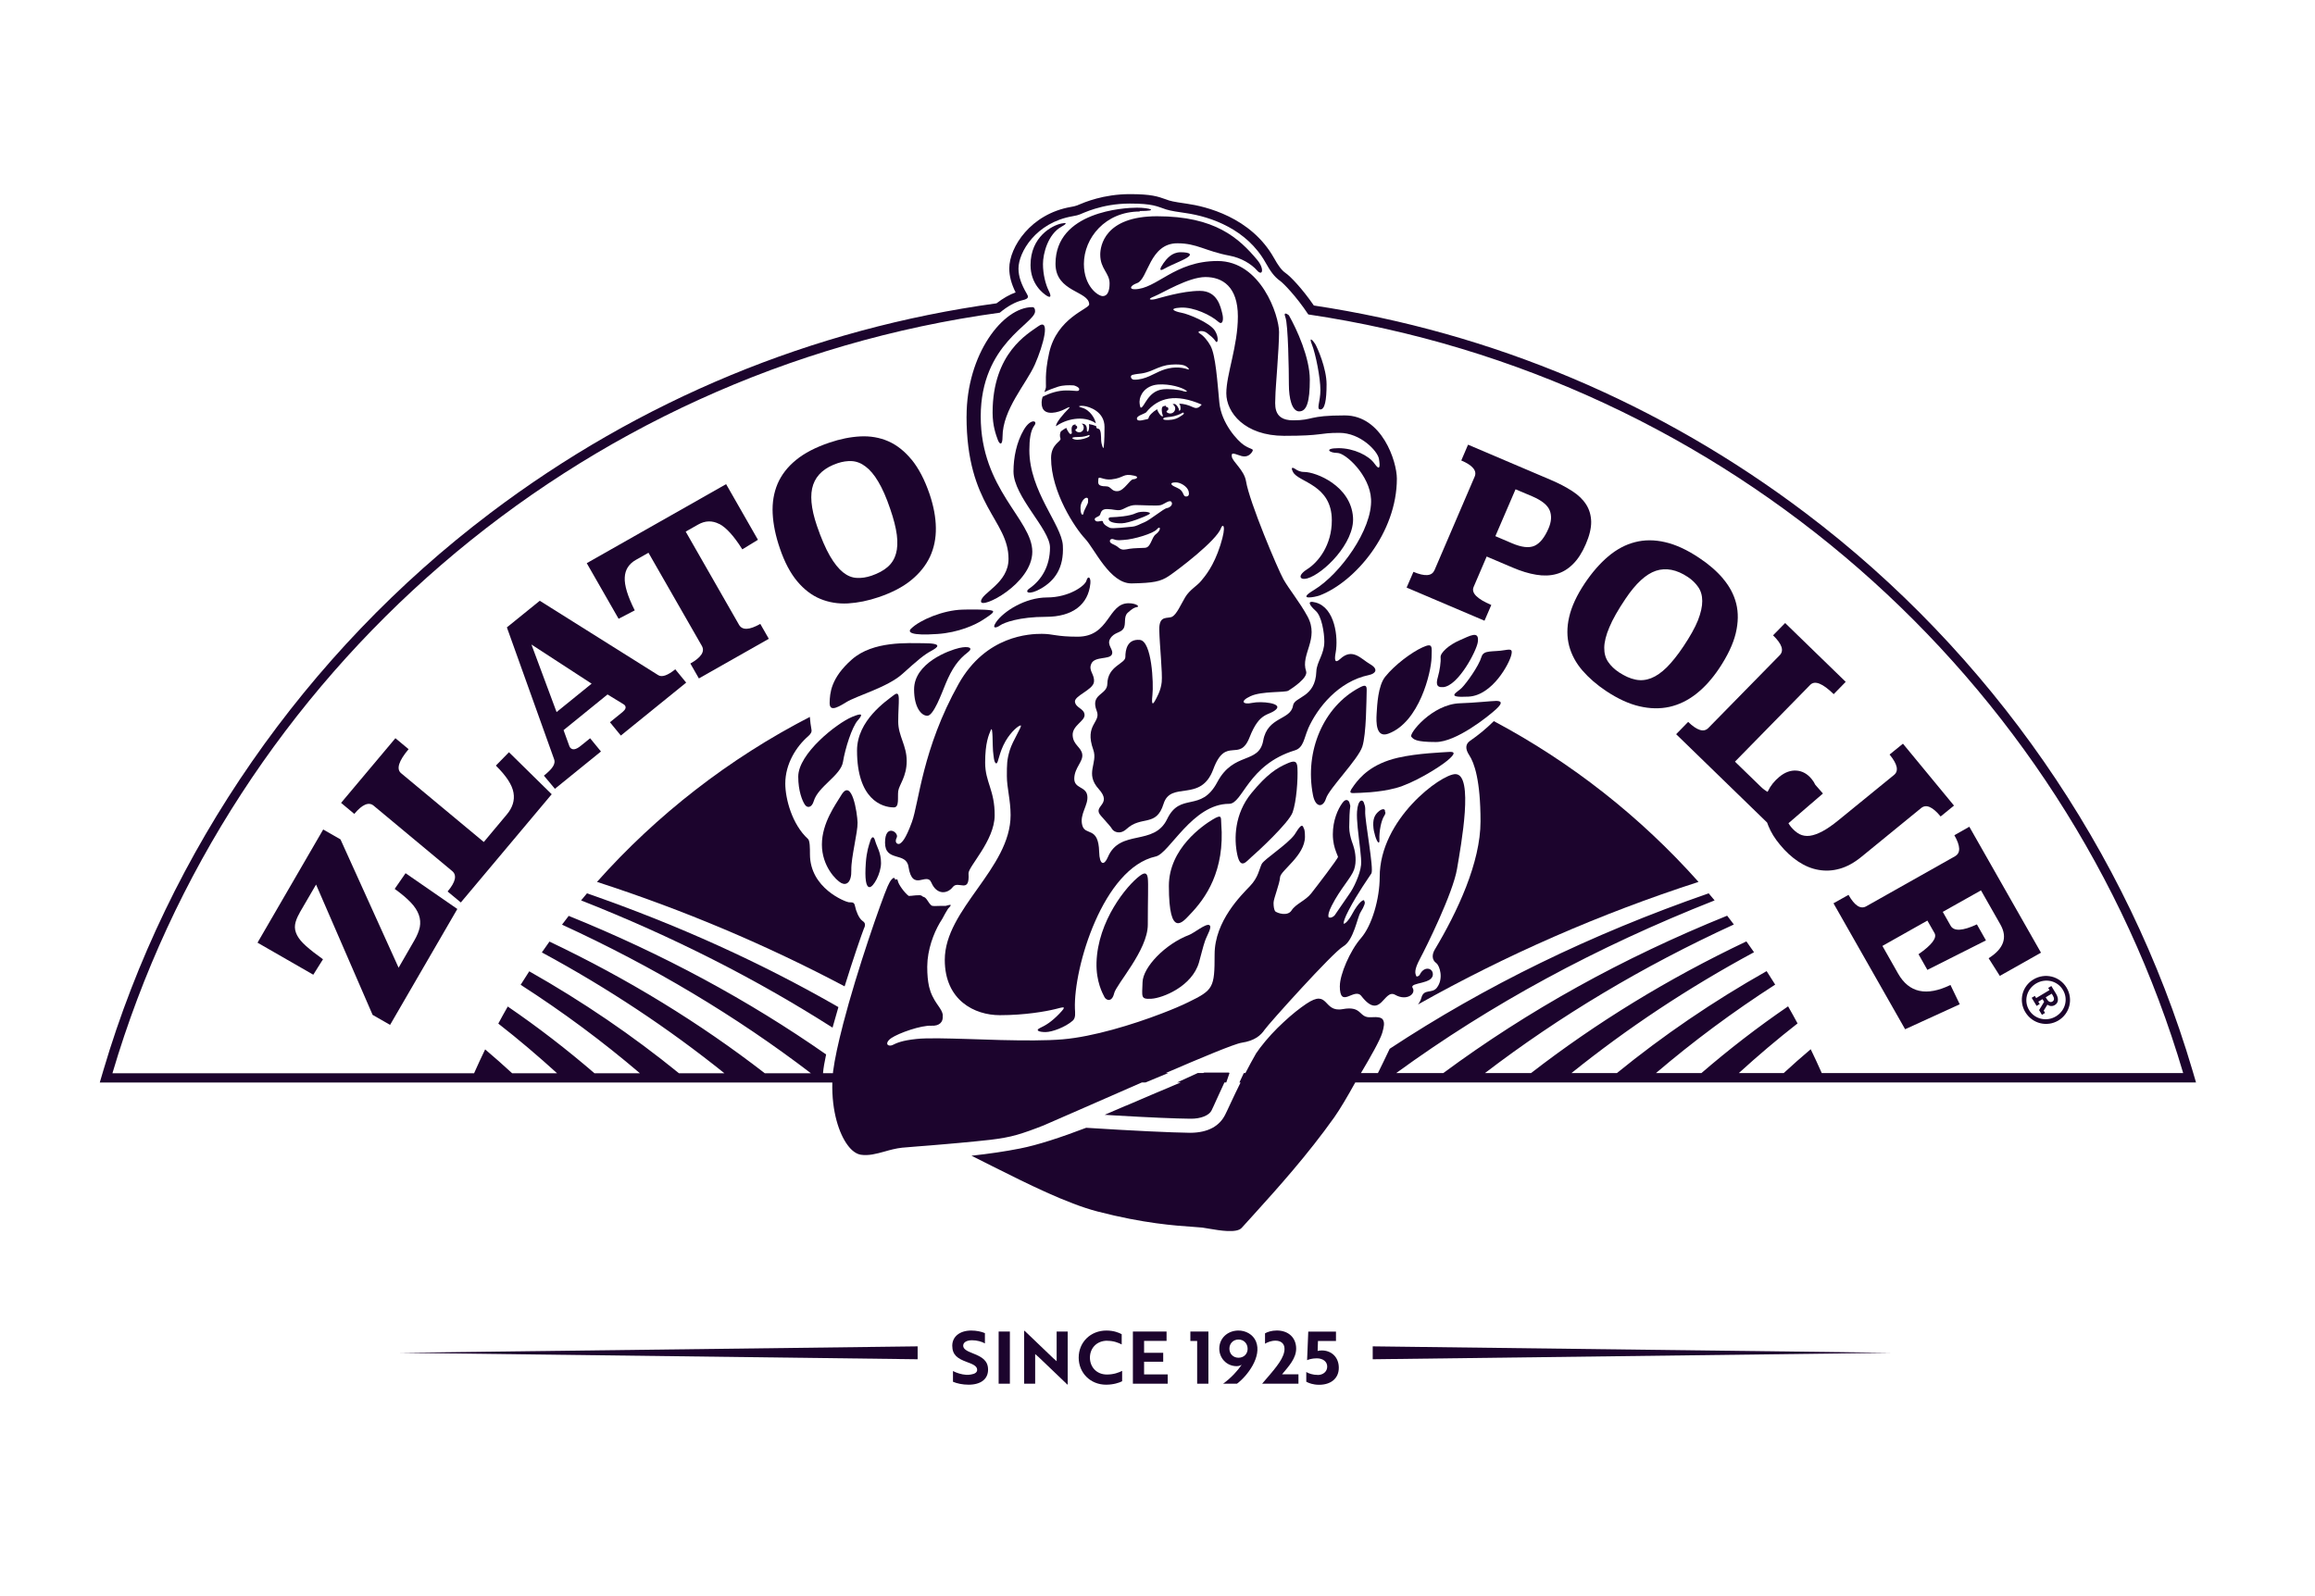 <svg width="116" height="80" viewBox="0 0 116 80" fill="none" xmlns="http://www.w3.org/2000/svg">
<path d="M66.943 67.213H66.041L66.024 67.712C66.062 67.701 66.125 67.686 66.231 67.686C66.717 67.686 67.085 68.022 67.085 68.556C67.085 69.091 66.682 69.407 66.101 69.407C65.79 69.407 65.577 69.321 65.455 69.253V68.766C65.568 68.84 65.787 68.913 66.027 68.913V68.916C66.3 68.916 66.504 68.745 66.504 68.494C66.504 68.243 66.285 68.082 65.986 68.081C65.737 68.081 65.565 68.143 65.496 68.173L65.555 66.741H66.943V67.213Z" fill="#1C042D"/>
<path d="M48.667 66.688C48.928 66.688 49.189 66.744 49.352 66.818V67.334C49.198 67.243 48.949 67.175 48.709 67.175C48.439 67.175 48.264 67.279 48.264 67.447C48.265 67.6 48.407 67.704 48.765 67.839C49.224 68.016 49.51 68.208 49.51 68.648C49.51 69.12 49.151 69.403 48.531 69.403C48.232 69.403 47.941 69.339 47.752 69.256V68.719C47.935 68.813 48.176 68.893 48.413 68.907C48.498 68.91 48.579 68.908 48.647 68.893C48.848 68.863 48.963 68.787 48.963 68.66C48.963 68.486 48.807 68.394 48.445 68.264C47.986 68.096 47.716 67.913 47.716 67.449C47.716 66.986 48.101 66.688 48.667 66.688Z" fill="#1C042D"/>
<path d="M55.442 66.688C55.809 66.688 56.07 66.797 56.206 66.871V67.385C56.049 67.302 55.801 67.202 55.481 67.202L55.484 67.198C54.95 67.198 54.614 67.576 54.614 68.046C54.614 68.515 54.947 68.893 55.466 68.893C55.804 68.893 56.065 68.793 56.228 68.71V69.23C56.091 69.303 55.791 69.403 55.424 69.403C54.632 69.403 54.051 68.807 54.051 68.046C54.051 67.284 54.633 66.688 55.442 66.688Z" fill="#1C042D"/>
<path d="M52.776 68.075L52.946 68.225V66.738H53.5V69.395H53.482L52.041 68.016L51.87 67.868V69.353H51.318V66.7H51.339L52.776 68.075Z" fill="#1C042D"/>
<path d="M61.283 69.357V69.353H61.288L61.283 69.357Z" fill="#1C042D"/>
<path d="M50.603 69.353H50.04V66.738H50.603V69.353Z" fill="#1C042D"/>
<path d="M58.454 67.207H57.328V67.804H58.286V68.252H57.328V68.887H58.511V69.353H56.767V66.738H58.454V67.207Z" fill="#1C042D"/>
<path d="M60.551 69.353H59.987V67.211H59.647V66.738H60.551V69.353Z" fill="#1C042D"/>
<path fill-rule="evenodd" clip-rule="evenodd" d="M62.036 66.688C62.415 66.679 62.789 66.883 62.934 67.234C63.249 67.996 62.492 68.975 61.982 69.353H61.288C61.698 69.056 62.019 68.697 62.22 68.4C62.178 68.43 62.087 68.474 61.971 68.474C61.45 68.474 61.096 68.058 61.096 67.597C61.096 67.084 61.496 66.7 62.036 66.688ZM62.059 67.139C61.796 67.139 61.603 67.335 61.603 67.597C61.604 67.86 61.796 68.051 62.059 68.051C62.326 68.051 62.516 67.86 62.516 67.606C62.516 67.335 62.323 67.139 62.059 67.139Z" fill="#1C042D"/>
<path d="M63.978 66.686C64.574 66.686 64.948 67.06 64.948 67.594C64.948 68.075 64.595 68.459 64.242 68.881H65.063V69.353H63.243L63.245 69.35C63.812 68.689 64.259 68.202 64.348 67.763C64.369 67.662 64.369 67.57 64.351 67.49C64.31 67.308 64.15 67.196 63.91 67.196C63.691 67.196 63.495 67.281 63.388 67.349V66.829C63.504 66.759 63.72 66.686 63.978 66.686Z" fill="#1C042D"/>
<path d="M45.981 68.128L20.026 67.804L45.981 67.481V68.128Z" fill="#1C042D"/>
<path d="M94.74 67.804L68.784 68.128V67.481L94.74 67.804Z" fill="#1C042D"/>
<path d="M56.619 9.73C57.686 9.73 58.016 9.848 58.398 9.984C58.457 10.005 58.517 10.028 58.584 10.049C58.765 10.108 59.249 10.179 59.481 10.211C60.406 10.344 62.682 10.875 63.839 12.935C64.043 13.298 64.207 13.54 64.426 13.691C64.646 13.839 65.244 14.453 65.834 15.312C74.77 16.661 83.173 20.194 90.488 25.726C99.726 32.712 106.605 42.626 109.86 53.648L110.038 54.253H67.91C67.519 54.961 67.15 55.584 66.86 55.998C65.529 57.872 64.031 59.542 62.819 60.88C62.605 61.11 62.406 61.331 62.217 61.544C61.97 61.821 61.098 61.67 60.63 61.591C60.485 61.564 60.355 61.543 60.245 61.528C60.13 61.517 59.972 61.505 59.765 61.49C58.908 61.431 57.322 61.325 55 60.723C53.453 60.322 51.466 59.324 49.71 58.445C49.361 58.268 49.017 58.093 48.679 57.927C49.583 57.827 50.396 57.707 51.107 57.565C51.997 57.391 53.165 57.007 54.425 56.526C56.803 56.677 58.698 56.765 59.626 56.777C60.565 56.777 61.119 56.414 61.389 55.874C61.514 55.635 61.781 55.02 62.163 54.256H62.104L62.324 53.784H62.404C62.41 53.778 62.413 53.768 62.416 53.762C62.579 53.447 62.76 53.113 62.952 52.777H62.956C63.015 52.688 63.077 52.6 63.145 52.511C63.498 52.048 63.91 51.605 64.319 51.231C64.728 50.847 65.131 50.53 65.457 50.312C66.605 49.539 66.279 50.761 67.281 50.578C68.286 50.396 68.064 51.029 68.695 50.985C69.039 50.965 69.232 50.989 69.303 51.121V51.124C69.306 51.135 69.315 51.148 69.318 51.159C69.374 51.274 69.353 51.46 69.261 51.77C69.154 52.127 68.683 52.963 68.194 53.784H69.045C69.211 53.453 69.424 53.011 69.635 52.565C74.405 49.422 79.689 46.835 85.619 44.775C85.72 44.893 85.818 45.011 85.916 45.129C79.968 47.476 74.69 50.339 69.961 53.784H72.321C76.561 50.649 81.27 48.03 86.544 45.896C86.66 46.041 86.766 46.189 86.879 46.337C82.292 48.444 78.162 50.917 74.408 53.784H76.718C79.989 51.254 83.564 49.058 87.508 47.184C87.638 47.364 87.766 47.544 87.89 47.727C84.578 49.515 81.545 51.532 78.743 53.784H81.02C83.339 51.895 85.833 50.194 88.522 48.674C88.667 48.898 88.812 49.123 88.951 49.35C86.834 50.714 84.845 52.19 82.977 53.784H85.255C86.633 52.597 88.074 51.481 89.598 50.439C89.758 50.722 89.918 51.006 90.072 51.295C89.052 52.092 88.074 52.922 87.129 53.784H89.378C89.82 53.376 90.271 52.978 90.731 52.589C90.923 52.984 91.107 53.382 91.285 53.784H109.395C103.536 33.945 86.508 18.871 65.555 15.76C64.945 14.837 64.299 14.188 64.147 14.081C63.842 13.868 63.64 13.564 63.417 13.166C62.483 11.498 60.693 10.861 59.406 10.678C59.086 10.633 58.644 10.568 58.431 10.497C57.962 10.343 57.775 10.203 56.61 10.203C55.188 10.203 54.231 10.709 54.105 10.748C53.98 10.786 53.98 10.799 53.734 10.84C51.908 11.156 51.034 12.644 51.034 13.461C51.034 13.868 51.185 14.267 51.443 14.71C51.532 14.857 51.581 14.969 51.241 15.045C50.882 15.128 50.488 15.347 50.099 15.672C28.859 18.573 11.552 33.748 5.634 53.792H23.756C23.934 53.391 24.117 52.993 24.31 52.597C24.77 52.987 25.221 53.385 25.662 53.792H27.913C26.964 52.931 25.989 52.098 24.969 51.304C25.123 51.018 25.28 50.731 25.443 50.448C26.967 51.49 28.409 52.606 29.787 53.792H32.064C30.196 52.199 28.209 50.722 26.089 49.359C26.229 49.132 26.374 48.907 26.52 48.683C29.209 50.206 31.702 51.907 34.02 53.792H36.298C33.496 51.54 30.459 49.524 27.151 47.736C27.278 47.553 27.403 47.373 27.533 47.193C31.476 49.07 35.052 51.263 38.322 53.792H40.632C36.879 50.926 32.748 48.453 28.162 46.345C28.274 46.198 28.385 46.05 28.497 45.905C33.232 47.821 37.502 50.132 41.395 52.85C41.315 53.225 41.258 53.547 41.24 53.789H41.738C41.744 53.757 41.744 53.73 41.744 53.701C41.827 53.075 42.002 52.272 42.228 51.404C42.231 51.387 42.233 51.363 42.242 51.342C42.96 48.571 44.169 45.138 44.481 44.418C44.552 44.258 44.615 44.147 44.677 44.079C44.769 43.97 44.837 43.978 44.858 44.099V44.102C44.926 44.046 44.979 44.067 44.993 44.167C45.02 44.323 45.317 44.746 45.533 44.905C45.726 44.905 45.765 44.872 46.079 44.869C46.147 44.87 46.201 44.899 46.245 44.943C46.444 44.973 46.494 45.248 46.684 45.392C46.725 45.404 46.769 45.412 46.82 45.412C47.015 45.412 47.232 45.395 47.389 45.403C47.629 45.339 47.748 45.294 47.505 45.545C47.407 45.704 47.312 45.865 47.229 46.03C47.223 46.041 47.217 46.053 47.209 46.065C46.891 46.54 46.563 47.293 46.48 48.108C46.477 48.161 46.471 48.211 46.471 48.261C46.468 48.326 46.462 48.391 46.462 48.459C46.462 48.866 46.494 49.173 46.548 49.421C46.553 49.436 46.556 49.457 46.559 49.471C46.574 49.533 46.592 49.586 46.61 49.642C46.616 49.666 46.624 49.695 46.633 49.719C46.651 49.766 46.668 49.811 46.689 49.855C46.701 49.879 46.713 49.908 46.725 49.932C46.746 49.973 46.767 50.014 46.791 50.056C46.805 50.079 46.817 50.103 46.828 50.124C46.852 50.168 46.882 50.209 46.909 50.253C46.921 50.271 46.933 50.291 46.948 50.312C46.983 50.362 47.019 50.416 47.057 50.471C47.072 50.492 47.084 50.513 47.098 50.534C47.187 50.667 47.241 50.794 47.244 50.906C47.244 50.912 47.238 50.917 47.238 50.923C47.267 51.224 47.072 51.431 46.675 51.41C46.147 51.384 45.047 51.773 44.661 52.03C44.629 52.053 44.591 52.081 44.57 52.101C44.472 52.196 44.446 52.269 44.457 52.322C44.481 52.411 44.617 52.431 44.736 52.372C44.932 52.275 45.205 52.148 45.922 52.075C46.177 52.045 46.562 52.039 47.025 52.042C47.885 52.051 49.023 52.096 50.15 52.128C51.294 52.155 52.429 52.163 53.257 52.092C54.775 51.962 56.752 51.357 58.197 50.803C58.733 50.599 59.199 50.401 59.54 50.233C60.803 49.619 60.862 49.506 60.862 47.833C60.862 46.159 62.217 44.851 62.632 44.414C63.053 43.981 63.101 43.544 63.222 43.305C63.341 43.066 64.488 42.343 64.864 41.838C64.974 41.691 65.232 41.163 65.321 41.499C65.363 41.55 65.389 41.679 65.389 41.938C65.389 42.886 64.162 43.633 64.141 43.97C64.123 44.303 63.815 45.035 63.815 45.251C63.815 45.439 63.839 45.575 63.892 45.672C64.011 45.775 64.52 45.938 64.716 45.634C64.924 45.304 65.41 45.147 65.7 44.781C65.987 44.416 67.04 43.042 67.044 42.949C67.044 42.943 67.038 42.931 67.038 42.922C67.014 42.863 66.976 42.779 66.94 42.673C66.869 42.484 66.786 42.206 66.786 41.817C66.786 41.124 67.034 40.558 67.266 40.242C67.464 39.964 67.619 40.144 67.633 40.292C67.657 40.339 67.667 40.392 67.658 40.436C67.628 40.583 67.607 41.077 67.607 41.46C67.607 41.717 67.67 41.959 67.735 42.163C67.759 42.233 67.782 42.302 67.803 42.358C67.815 42.39 67.826 42.426 67.835 42.467C67.912 42.715 67.99 43.193 67.848 43.592C67.699 44.005 67.156 44.548 66.729 45.395C66.575 45.696 66.543 45.87 66.567 45.962C66.644 46.041 66.818 45.956 66.878 45.876C66.987 45.728 67.352 45.173 67.592 44.837C67.714 44.672 67.856 44.42 67.969 44.146C68.082 43.883 68.176 43.597 68.2 43.352C68.235 43.004 68.1 42.195 68.031 41.484C68.002 41.183 67.983 40.899 67.998 40.678C68.04 40.055 68.301 39.993 68.369 40.321C68.402 40.398 68.416 40.513 68.407 40.663C68.38 41.1 68.855 43.561 68.716 43.78C68.577 43.999 68.037 44.746 67.578 45.625C67.388 45.988 67.323 46.194 67.323 46.292C67.355 46.307 67.409 46.277 67.48 46.206C67.563 46.12 67.664 45.982 67.758 45.805C68.07 45.218 68.381 44.993 68.366 45.188C68.422 45.215 68.381 45.392 68.171 45.729C68.011 45.986 67.832 47.127 67.308 47.435C66.78 47.739 63.553 51.335 63.365 51.614C63.178 51.889 62.878 52.163 62.217 52.263C61.857 52.316 60.155 53.031 58.418 53.78H58.541L57.402 54.253H57.218C56.147 54.722 54.763 55.328 53.734 55.779H53.732C52.892 56.145 52.29 56.408 52.29 56.408C51.786 56.608 51.339 56.768 50.962 56.877C50.159 57.113 49.165 57.175 48.068 57.284C47.858 57.305 47.645 57.325 47.437 57.34C46.904 57.39 46.396 57.426 45.999 57.458C45.961 57.464 45.924 57.464 45.889 57.467C45.575 57.491 45.331 57.509 45.201 57.524C44.887 57.559 44.596 57.638 44.318 57.718C43.912 57.83 43.526 57.936 43.135 57.877C42.904 57.839 42.673 57.671 42.465 57.385C42.05 56.821 41.67 55.72 41.706 54.256H5L5.178 53.651C8.434 42.629 15.315 32.714 24.551 25.728L24.562 25.719C32.072 20.04 40.73 16.469 49.933 15.203C50.251 14.958 50.574 14.768 50.891 14.656C50.675 14.222 50.573 13.835 50.573 13.454C50.574 12.386 51.647 10.719 53.666 10.371C53.822 10.344 53.85 10.335 53.9 10.317L53.978 10.294L54.025 10.273C54.339 10.14 55.297 9.73 56.619 9.73Z" fill="#1C042D"/>
<path d="M61.582 53.78H61.609L61.446 54.253H61.354C61.04 54.916 60.823 55.433 60.705 55.663C60.592 55.893 60.186 56.086 59.626 56.071C58.911 56.065 57.604 56.009 55.943 55.912C55.751 55.9 55.555 55.888 55.354 55.876C55.448 55.835 55.549 55.79 55.652 55.746C55.812 55.675 55.985 55.602 56.16 55.528C56.213 55.508 56.267 55.484 56.32 55.46C56.356 55.446 56.394 55.427 56.433 55.412L56.429 55.416C56.507 55.383 56.581 55.351 56.658 55.319C56.854 55.233 57.058 55.147 57.26 55.061C57.298 55.044 57.34 55.029 57.378 55.011C57.431 54.987 57.488 54.964 57.541 54.941C57.609 54.911 57.68 54.881 57.748 54.852C57.811 54.825 57.871 54.801 57.93 54.775C57.983 54.751 58.036 54.731 58.089 54.708C58.107 54.702 58.122 54.693 58.14 54.687C58.341 54.601 58.537 54.519 58.727 54.439C58.739 54.433 58.751 54.429 58.763 54.423C58.828 54.394 58.893 54.367 58.958 54.341C59.008 54.32 59.059 54.3 59.106 54.28C59.127 54.271 59.148 54.262 59.169 54.253H58.985L60.02 53.78H60.292C60.31 53.774 60.328 53.766 60.343 53.76H61.591C61.588 53.766 61.582 53.78 61.582 53.78Z" fill="#1C042D"/>
<path d="M65.929 30.199C66.898 30.465 67.064 31.953 66.928 32.705C66.863 33.051 66.875 33.287 67.151 33.03C67.776 32.449 68.2 33.029 68.648 33.286C69.095 33.543 68.924 33.764 68.598 33.833C67.068 34.151 66.018 35.459 65.541 36.53L65.543 36.539C65.345 36.982 65.323 37.474 64.888 37.607C62.516 38.331 62.276 40.288 61.588 40.288C59.75 40.289 58.59 42.78 57.914 42.927C55.279 43.509 53.791 48.485 53.862 50.557C53.871 50.764 53.912 51.02 53.749 51.161C53.379 51.483 52.72 51.729 52.388 51.729C52.056 51.729 51.855 51.643 52.122 51.519C52.388 51.395 52.682 51.224 53.082 50.808C53.479 50.392 53.319 50.468 52.862 50.581C52.405 50.693 51.359 50.882 50.099 50.882C48.839 50.882 47.342 50.144 47.341 48.11C47.341 45.563 50.639 43.529 50.639 40.855C50.639 40.099 50.452 39.488 50.452 38.901C50.452 38.313 50.452 38.08 50.6 37.596C50.751 37.11 51.242 36.371 51.146 36.36C51.045 36.354 50.669 36.661 50.387 37.145C50.041 37.743 50.031 38.274 49.919 38.261C49.803 38.243 49.788 37.883 49.758 37.641C49.729 37.399 49.758 36.336 49.651 36.584C49.544 36.835 49.364 37.233 49.364 38.222C49.364 39.21 49.847 39.597 49.841 40.869C49.835 42.142 48.507 43.441 48.531 43.78C48.599 44.828 48.015 44.105 47.743 44.459C47.47 44.813 46.936 44.866 46.666 44.232C46.431 43.683 45.724 44.739 45.522 43.44C45.406 42.682 44.347 43.219 44.347 42.233C44.347 41.247 45.067 41.723 44.931 41.985C44.795 42.251 44.999 42.348 45.097 42.281C45.195 42.213 45.367 42.095 45.694 41.2C46.044 40.244 46.218 37.523 48.032 34.282C49.405 31.833 51.625 31.769 52.201 31.769C52.776 31.769 52.919 31.912 53.998 31.912C55.608 31.912 55.501 30.235 56.551 30.235C56.928 30.235 57.123 30.4 56.983 30.423C56.844 30.447 56.738 30.503 56.51 30.71C56.282 30.916 56.441 31.282 56.293 31.509C56.145 31.736 55.825 31.681 55.629 32.012C55.434 32.342 55.833 32.561 55.709 32.811C55.585 33.062 54.861 32.891 54.689 33.257C54.517 33.62 54.861 33.783 54.816 34.181C54.771 34.58 53.808 34.878 53.864 35.185C53.921 35.495 54.321 35.506 54.345 35.825C54.368 36.144 53.726 36.363 53.749 36.853C53.77 37.342 54.185 37.446 54.23 37.811C54.277 38.177 53.853 38.462 53.83 38.999C53.806 39.535 54.414 39.4 54.482 39.878C54.55 40.359 54.082 40.802 54.23 41.362C54.378 41.92 55.042 41.383 55.077 42.697C55.095 43.372 55.329 43.393 55.513 42.96C56.121 41.528 57.82 42.434 58.484 41.052C59.148 39.671 60.172 40.754 60.996 39.202C61.82 37.65 63.082 38.322 63.299 37.112C63.518 35.902 64.675 36.105 64.791 35.364C64.862 34.904 65.914 34.986 65.959 33.653C65.977 33.175 66.359 32.791 66.359 32.159C66.359 31.696 66.222 30.875 65.929 30.619C65.638 30.359 65.431 30.064 65.929 30.199Z" fill="#1C042D"/>
<path d="M102.27 47.75L100.207 48.913L99.646 48.028C100.405 47.55 100.604 46.989 100.239 46.342L99.263 44.627L97.348 45.704L97.743 46.401C97.906 46.684 98.344 46.664 99.058 46.331L99.512 47.134L96.577 48.612L96.133 47.827C96.803 47.361 97.069 47.006 96.936 46.77L96.577 46.141L94.324 47.411L95.11 48.798C95.658 49.76 96.53 49.949 97.734 49.368L98.199 50.335L95.462 51.587L91.872 45.274L92.625 44.852C92.933 45.395 93.227 45.583 93.509 45.427L97.974 42.91H97.97C98.249 42.75 98.237 42.402 97.929 41.862L98.679 41.437L102.27 47.75Z" fill="#1C042D"/>
<path d="M29.413 44.775C33.976 46.36 38.151 48.257 42.011 50.477C41.908 50.825 41.809 51.174 41.717 51.507C37.875 49.057 33.697 46.935 29.117 45.129C29.215 45.011 29.312 44.893 29.413 44.775Z" fill="#1C042D"/>
<path d="M17.061 42.071L19.973 48.503L20.765 47.13C20.901 46.894 20.99 46.676 21.035 46.469C21.073 46.263 21.061 46.059 20.987 45.855C20.916 45.651 20.782 45.441 20.583 45.232C20.382 45.022 20.115 44.795 19.777 44.553L20.322 43.766L22.916 45.559L19.546 51.369L18.671 50.867L15.837 44.335L15.007 45.76H15.012C14.885 45.978 14.81 46.174 14.784 46.351C14.76 46.528 14.796 46.7 14.885 46.874C14.974 47.048 15.126 47.23 15.339 47.419C15.552 47.611 15.834 47.829 16.184 48.08L15.698 48.854L12.904 47.248L16.195 41.575L17.061 42.071Z" fill="#1C042D"/>
<path fill-rule="evenodd" clip-rule="evenodd" d="M103.023 49.807C103.159 50.031 103.159 50.256 102.964 50.374C102.836 50.451 102.7 50.433 102.59 50.357L102.406 50.654L102.474 50.769L102.317 50.864L102.175 50.627L102.427 50.212L102.347 50.079L102.133 50.206L102.207 50.324L102.051 50.418L101.804 50.011L101.961 49.916L102.027 50.026L102.697 49.624L102.631 49.515L102.789 49.42L103.023 49.807ZM102.507 49.984L102.563 50.076C102.643 50.209 102.744 50.258 102.842 50.199C102.946 50.138 102.943 50.029 102.863 49.896L102.806 49.805L102.507 49.984Z" fill="#1C042D"/>
<path fill-rule="evenodd" clip-rule="evenodd" d="M101.893 49.09C102.472 48.745 103.204 48.925 103.551 49.5C103.895 50.07 103.717 50.805 103.139 51.15C102.567 51.49 101.832 51.304 101.488 50.734V50.737C101.138 50.161 101.321 49.432 101.893 49.09ZM103.367 49.613C103.094 49.158 102.501 49.01 102.021 49.296C101.546 49.58 101.398 50.171 101.674 50.625C101.944 51.074 102.54 51.227 103.014 50.944C103.494 50.658 103.646 50.073 103.367 49.613Z" fill="#1C042D"/>
<path d="M72.926 38.8C73.865 38.8 73.214 42.333 73.009 43.549C72.805 44.766 71.458 47.485 71.153 48.054C70.848 48.623 70.907 48.786 70.969 48.927C70.987 48.969 71.106 48.925 71.144 48.848C71.349 48.429 71.743 48.505 71.791 48.768C71.9 49.358 70.602 49.211 70.785 49.515C70.969 49.819 70.477 50.185 69.908 49.861C69.336 49.536 69.193 51.179 68.216 49.923C67.863 49.465 67.135 50.613 67.135 49.414L67.138 49.412C67.138 48.846 67.646 47.646 68.198 47.018C68.746 46.389 69.134 45.049 69.134 43.954C69.134 41.053 72.21 38.801 72.926 38.8Z" fill="#1C042D"/>
<path d="M74.853 36.144C78.737 38.21 82.209 40.946 85.109 44.202C80.154 45.807 75.458 47.868 71.049 50.348C71.121 50.259 71.186 50.147 71.228 49.996V49.993C71.355 49.545 71.757 49.813 71.995 49.509C72.353 49.052 72.138 48.398 71.969 48.273C71.744 48.111 71.746 47.845 71.894 47.594C73.03 45.696 74.186 43.231 74.186 41.168C74.186 39.105 73.872 38.231 73.62 37.85C73.416 37.541 73.424 37.295 73.661 37.132C74.088 36.84 74.506 36.486 74.853 36.144Z" fill="#1C042D"/>
<path d="M57.121 43.892C57.363 43.712 57.481 43.742 57.514 44.019C57.547 44.299 57.514 45.073 57.514 46.348C57.514 47.622 55.935 49.328 55.827 49.789C55.718 50.25 55.427 50.143 55.341 49.972C55.255 49.8 54.918 49.21 54.944 48.246C55.004 46.162 56.453 44.385 57.121 43.892Z" fill="#1C042D"/>
<path d="M60.589 46.363C60.764 46.443 60.491 46.846 60.382 47.159C60.272 47.475 60.192 47.842 60.079 48.237C59.73 49.447 58.248 50.028 57.696 50.058H57.693C57.141 50.09 57.23 49.969 57.251 49.228C57.272 48.487 58.363 47.322 59.593 46.856C59.819 46.77 60.414 46.284 60.589 46.363Z" fill="#1C042D"/>
<path d="M40.579 35.932C40.596 36.159 40.627 36.38 40.662 36.572C40.683 36.684 40.632 36.782 40.493 36.903C39.906 37.413 39.349 38.278 39.349 39.273C39.349 40.032 39.687 41.321 40.487 42.05C40.585 42.142 40.585 42.502 40.585 42.815C40.585 44.526 42.359 45.199 42.521 45.221C42.684 45.241 42.8 45.182 42.844 45.418C42.889 45.654 43.035 46.023 43.206 46.147C43.304 46.218 43.395 46.286 43.307 46.507H43.301C43.174 46.829 42.752 48.054 42.322 49.438C38.397 47.36 34.255 45.607 29.914 44.202C32.915 40.831 36.529 38.022 40.579 35.932Z" fill="#1C042D"/>
<path d="M60.773 41.07C61.253 40.781 61.171 40.985 61.194 41.271C61.387 43.656 60.408 45.029 59.617 45.844C59.305 46.166 58.57 47.123 58.57 44.402C58.57 42.522 60.29 41.359 60.773 41.07Z" fill="#1C042D"/>
<path d="M20.474 37.549C19.973 38.145 19.851 38.547 20.097 38.753L24.242 42.202L25.396 40.822C25.683 40.48 25.799 40.117 25.73 39.73C25.665 39.341 25.372 38.892 24.847 38.373L25.503 37.703L27.646 39.81H27.643L23.091 45.233L22.428 44.683C22.831 44.205 22.905 43.865 22.659 43.659L18.725 40.383C18.479 40.177 18.153 40.315 17.753 40.794L17.091 40.241L19.813 37L20.474 37.549Z" fill="#1C042D"/>
<path d="M43.598 42.166C43.693 41.894 43.787 41.9 43.859 42.166C43.939 42.455 44.146 42.724 44.146 43.255C44.146 43.786 43.763 44.465 43.573 44.465C43.384 44.464 43.33 44.031 43.384 43.255C43.425 42.671 43.541 42.349 43.603 42.166H43.598Z" fill="#1C042D"/>
<path d="M42.153 39.855C42.687 38.958 42.956 40.752 42.971 41.227C42.986 41.703 42.643 42.981 42.658 43.606C42.673 44.232 42.414 44.394 42.153 44.258C41.895 44.122 41.184 43.413 41.184 42.328C41.184 41.242 41.883 40.307 42.153 39.855Z" fill="#1C042D"/>
<path d="M92.485 34.175L91.883 34.792C91.326 34.249 90.936 34.093 90.707 34.326L86.936 38.175L88.226 39.427C88.335 39.536 88.451 39.621 88.572 39.689C88.578 39.68 88.581 39.665 88.587 39.656C88.714 39.388 88.907 39.143 89.165 38.931C89.444 38.703 89.729 38.602 90.019 38.623C90.307 38.644 90.562 38.783 90.775 39.042C90.855 39.14 90.915 39.235 90.959 39.332L91.344 39.771L90.784 40.256C90.76 40.274 90.736 40.297 90.709 40.318L89.616 41.262C89.654 41.324 89.692 41.387 89.743 41.446C89.876 41.605 90.019 41.728 90.17 41.808C90.321 41.885 90.493 41.914 90.683 41.891C90.872 41.867 91.083 41.79 91.32 41.666C91.558 41.539 91.83 41.351 92.139 41.097L94.902 38.845C95.154 38.644 95.08 38.302 94.683 37.818L95.353 37.275L97.911 40.377L97.241 40.923C96.841 40.439 96.518 40.294 96.266 40.5L93.254 42.96C92.901 43.246 92.547 43.44 92.189 43.541C91.83 43.644 91.477 43.662 91.127 43.6C90.775 43.541 90.434 43.399 90.111 43.184C89.782 42.965 89.473 42.685 89.186 42.331C88.933 42.03 88.744 41.722 88.617 41.412C88.59 41.35 88.566 41.286 88.546 41.227L83.988 36.799L84.59 36.183C85.041 36.616 85.373 36.719 85.601 36.489L89.18 32.838C89.402 32.608 89.292 32.278 88.844 31.844L89.45 31.227L92.485 34.175Z" fill="#1C042D"/>
<path d="M64.471 38.279C64.823 38.122 64.995 38.099 65.013 38.488C65.042 39.084 64.96 40.17 64.773 40.71C64.586 41.247 62.949 42.753 62.706 42.956C62.463 43.16 62.164 43.626 61.995 42.827C61.826 42.027 61.858 40.793 62.7 39.76C63.486 38.798 63.996 38.488 64.471 38.279Z" fill="#1C042D"/>
<path d="M69.098 40.657C69.276 40.51 69.422 40.54 69.398 40.675C69.433 40.714 69.43 40.787 69.363 40.887C69.208 41.12 69.102 41.676 69.12 42.066C69.137 42.434 68.947 42.127 68.87 41.747H68.868C68.847 41.673 68.832 41.596 68.823 41.516C68.773 41.076 68.87 40.84 69.098 40.657Z" fill="#1C042D"/>
<path d="M56.924 25.719C57.173 25.592 57.79 25.654 57.577 25.778C57.363 25.902 56.563 26.22 56.213 26.229C55.86 26.238 55.599 26.167 55.561 26.052C55.52 25.937 55.608 25.923 55.72 25.923C55.931 25.917 56.607 25.878 56.921 25.719H56.924Z" fill="#1C042D"/>
<path fill-rule="evenodd" clip-rule="evenodd" d="M56.972 10.409C57.604 10.409 58.122 10.577 57.103 10.577L57.117 10.601C55.383 10.601 54.312 11.929 54.312 13.23C54.312 14.345 55.017 14.841 55.258 14.841C55.498 14.841 55.599 14.582 55.599 14.204C55.599 13.679 55.131 13.481 55.131 12.761C55.131 12.339 55.344 10.839 57.977 10.839C60.891 10.839 62.083 11.935 62.999 13.03C63.367 13.47 63.269 13.876 62.985 13.552C62.7 13.227 62.187 12.923 61.621 12.817C60.376 12.581 59.987 12.194 58.994 12.194C57.6 12.194 57.526 13.989 56.983 14.187C56.604 14.326 56.593 14.497 56.847 14.497C57.956 14.497 58.84 13.082 61.01 13.082C63.18 13.082 64.091 15.81 64.091 16.645C64.091 17.48 63.907 19.5 63.907 19.863C63.907 20.226 63.735 21.067 64.791 21.067C65.846 21.067 65.517 20.821 67.385 20.821C69.252 20.822 69.993 23.129 69.994 23.989C69.994 26.707 67.907 29.163 66.125 29.845C65.912 29.924 64.924 30.122 65.846 29.567C67.148 28.779 68.773 26.533 68.701 25.022C68.642 23.818 67.424 22.703 67.011 22.702C66.599 22.702 66.323 22.463 67.076 22.463C67.829 22.463 68.583 22.829 68.868 23.23C69.152 23.634 69.16 23.378 69.095 22.994C69.029 22.61 68.176 21.695 67.112 21.695C66.048 21.695 66.329 21.844 64.348 21.844C62.368 21.843 61.449 20.674 61.448 19.715C61.448 18.756 62.027 17.351 62.027 15.86C62.027 14.37 61.257 13.886 60.403 13.886C59.549 13.886 58.253 14.688 57.841 14.854C57.429 15.016 57.668 15.046 57.897 14.99C58.125 14.937 59.234 14.579 60.126 14.579C61.018 14.579 61.165 15.402 61.248 15.721C61.328 16.04 61.259 16.323 61.039 16.122C60.695 15.809 59.821 15.379 59.16 15.418C58.499 15.456 58.878 15.618 59.195 15.674C59.513 15.727 60.631 16.169 60.883 16.583C61.094 16.931 61.019 17.265 60.909 17.1C60.799 16.935 60.686 16.857 60.482 16.692C60.277 16.527 59.914 16.595 60.115 16.713C60.317 16.831 60.526 17.094 60.657 17.333C60.915 17.808 60.999 19.133 61.099 20.178C61.2 21.223 62.018 22.103 62.338 22.313C62.658 22.523 62.813 22.487 62.768 22.596C62.721 22.706 62.545 22.944 62.225 22.861C61.905 22.779 61.686 22.614 61.722 22.879C61.757 23.145 62.344 23.556 62.436 24.122C62.608 25.174 64.028 28.526 64.307 29.028C64.588 29.529 65.134 30.187 65.52 30.902C66.125 32.023 65.156 32.794 65.446 33.639C65.561 33.978 64.731 34.506 64.562 34.615C64.393 34.724 63.231 34.627 62.661 34.893C62.093 35.158 62.3 35.327 62.747 35.229C63.195 35.132 64.298 35.24 63.933 35.565C63.572 35.893 63.124 35.651 62.614 36.953C62.105 38.255 61.425 36.855 60.796 38.555C60.168 40.255 58.668 39.111 58.303 40.291C57.939 41.471 57.2 40.858 56.447 41.552C56.118 41.853 55.807 41.687 55.724 41.552C55.641 41.416 55.596 41.38 55.157 40.878C54.719 40.38 55.771 40.341 55.057 39.55C54.343 38.76 55.027 38.257 54.781 37.575C54.325 36.306 55.184 36.218 54.956 35.636C54.612 34.757 55.477 34.851 55.486 34.279C55.501 33.367 56.39 33.275 56.39 32.929C56.39 32.584 56.474 32.017 57.114 32.073C57.716 32.127 57.811 34.252 57.746 34.834C57.681 35.418 57.799 35.264 57.873 35.126C57.947 34.987 58.166 34.633 58.211 34.187C58.258 33.738 58.104 32.328 58.089 31.566C58.075 30.802 58.513 31.034 58.742 30.907C58.967 30.777 59.166 30.309 59.388 29.934C59.611 29.559 59.988 29.361 60.186 29.116C60.388 28.87 60.812 28.386 61.15 27.324C61.487 26.262 61.256 26.253 61.182 26.466C60.962 27.101 58.985 28.594 58.567 28.872C58.149 29.149 57.802 29.22 56.708 29.241C55.614 29.261 54.849 27.502 54.366 26.994C53.883 26.483 52.667 24.668 52.667 22.956C52.667 22.251 53.182 22.13 53.139 21.985C53.094 21.841 53.105 21.731 53.158 21.622C53.25 21.551 53.34 21.492 53.429 21.445C53.468 21.554 53.556 21.687 53.589 21.726C53.63 21.773 53.719 21.76 53.707 21.677C53.698 21.595 53.654 21.347 53.805 21.291C53.838 21.282 53.871 21.273 53.903 21.267C53.886 21.285 53.879 21.324 53.918 21.333C53.95 21.339 53.972 21.362 53.975 21.407C53.98 21.451 53.96 21.486 53.924 21.504C53.874 21.527 53.883 21.566 53.894 21.581C53.951 21.651 54.045 21.686 54.137 21.66C54.262 21.624 54.33 21.492 54.294 21.365C54.28 21.309 54.244 21.264 54.2 21.235H54.227C54.416 21.244 54.469 21.386 54.461 21.554C54.455 21.657 54.517 21.648 54.538 21.595C54.57 21.515 54.588 21.359 54.564 21.256C54.683 21.274 54.805 21.306 54.927 21.356C54.93 21.43 54.938 21.477 55.036 21.489C55.184 21.51 55.169 21.894 55.175 22.053C55.187 22.31 55.294 22.53 55.302 22.43C55.311 22.33 55.345 22.161 55.345 21.398C55.345 20.633 54.597 20.382 54.303 20.346C54.143 20.326 53.93 20.356 54.196 20.427C54.644 20.548 54.872 21.004 54.911 21.217C54.279 20.781 53.378 21.023 52.919 21.362C52.877 21.217 53.314 20.712 53.524 20.506C53.672 20.362 53.586 20.385 53.355 20.506C53.023 20.68 52.373 20.846 52.231 20.427C52.166 20.235 52.193 20.052 52.243 19.889C52.611 19.695 53.029 19.57 53.426 19.57C53.921 19.568 54.066 19.659 54.078 19.511C54.087 19.408 53.842 19.317 53.794 19.316C53.542 19.302 53.265 19.304 53.019 19.381C52.788 19.455 52.551 19.544 52.331 19.653C52.367 19.567 52.397 19.491 52.406 19.434C52.43 19.24 52.332 18.77 52.569 17.693C52.96 15.926 54.575 15.486 54.577 15.258C54.577 14.579 52.889 14.65 52.889 13.222C52.889 10.595 56.341 10.409 56.972 10.409ZM57.914 26.781C58.226 26.536 58.131 26.327 57.968 26.53C57.805 26.734 56.812 27.038 56.308 27.062C56.163 27.068 56.014 27.108 55.804 27.029C55.629 26.964 55.561 27.127 55.656 27.209C55.748 27.289 55.884 27.301 56.056 27.451C56.231 27.602 56.379 27.54 56.601 27.505C56.823 27.469 57.17 27.471 57.375 27.457C57.68 27.433 57.686 26.955 57.914 26.778V26.781ZM58.697 25.155C58.605 25.035 58.353 25.258 58.175 25.314C57.997 25.37 57.242 25.314 56.901 25.314C56.56 25.314 56.32 25.53 56.133 25.563C55.946 25.595 55.792 25.524 55.486 25.515C55.178 25.506 55.169 25.692 55.122 25.801C55.074 25.91 54.793 25.932 54.864 26.064C54.962 26.244 55.252 26.02 55.267 26.156C55.285 26.291 55.511 26.412 55.623 26.459C55.737 26.506 56.51 26.421 56.735 26.398C56.96 26.374 57.081 26.282 57.357 26.17C57.633 26.055 58.293 25.505 58.472 25.462L58.475 25.468C58.653 25.43 58.789 25.276 58.697 25.155ZM54.457 24.948C54.356 24.928 54.141 25.15 54.141 25.453C54.141 25.878 54.289 25.836 54.294 25.715C54.301 25.594 54.526 25.243 54.52 25.164C54.511 25.084 54.558 24.969 54.457 24.948ZM58.926 24.178C58.778 24.178 58.695 24.202 58.695 24.246C58.695 24.355 58.97 24.423 59.106 24.515C59.32 24.659 59.276 24.88 59.424 24.886L59.427 24.884C59.575 24.89 59.599 24.771 59.558 24.617C59.489 24.378 59.148 24.178 58.926 24.178ZM56.847 23.845C56.24 23.706 56.355 23.954 55.688 24.028H55.691C55.276 24.075 55.042 23.827 55.036 24.015C55.03 24.213 54.959 24.375 55.427 24.375C55.685 24.375 55.685 24.647 56.011 24.617C56.337 24.588 56.613 24.032 56.782 24.022C56.951 24.013 57.093 23.901 56.847 23.845ZM54.538 21.814C54.475 21.843 54.3 21.903 54.025 21.903C53.515 21.903 53.785 22.044 53.989 22.041C54.193 22.038 54.44 21.959 54.538 21.903C54.635 21.847 54.6 21.784 54.538 21.814ZM60.21 20.276C58.932 19.721 58.045 19.907 57.428 20.671C57.277 20.774 56.901 20.849 56.978 21.023C57.02 21.114 57.232 21.067 57.271 21.055C57.325 21.041 57.405 21.025 57.491 21.008C57.508 21.005 57.547 20.984 57.55 20.961C57.571 20.831 57.746 20.656 57.98 20.511C58.025 20.668 58.146 20.821 58.211 20.857C58.291 20.901 58.276 20.834 58.247 20.766C58.22 20.7 58.173 20.412 58.282 20.364C58.288 20.361 58.3 20.359 58.3 20.359L58.427 20.332C58.413 20.353 58.416 20.396 58.448 20.397C58.499 20.399 58.537 20.423 58.543 20.479C58.549 20.526 58.526 20.565 58.484 20.583C58.449 20.6 58.448 20.641 58.463 20.656C58.51 20.701 58.576 20.727 58.647 20.724C58.786 20.718 58.894 20.6 58.888 20.461C58.882 20.373 58.828 20.302 58.757 20.261L58.831 20.246H58.84C58.94 20.24 59.077 20.467 59.077 20.547C59.074 20.63 59.154 20.568 59.154 20.497C59.154 20.426 59.154 20.288 59.077 20.232C59.305 20.235 59.51 20.285 59.801 20.418C60.002 20.512 60.123 20.382 60.212 20.282L60.21 20.276ZM59.263 20.792C59.364 20.73 59.311 20.644 59.237 20.698C59.162 20.751 58.872 20.869 58.665 20.889C58.454 20.913 58.3 20.922 58.288 20.987L58.286 20.984C58.274 21.049 58.445 21.073 58.724 21.034C59.002 20.996 59.163 20.854 59.263 20.792ZM58.034 19.272C57.358 19.322 57.103 19.83 57.103 20.11L57.099 20.113C57.099 20.249 57.129 20.432 57.167 20.432C57.342 20.432 57.512 19.597 58.268 19.515C58.541 19.482 59.068 19.52 59.302 19.608C59.353 19.629 59.531 19.653 59.451 19.585C59.255 19.42 58.603 19.23 58.034 19.272ZM58.686 18.275C58.38 18.296 58.152 18.378 57.746 18.555C57.245 18.77 57.099 18.699 56.753 18.788H56.749C56.601 18.826 56.667 19.024 56.821 19.03C57.384 19.047 57.843 18.705 58.229 18.56C58.682 18.389 59.128 18.372 59.54 18.517C59.578 18.531 59.592 18.496 59.528 18.434C59.412 18.328 59.276 18.237 58.686 18.275Z" fill="#1C042D"/>
<path d="M44.789 34.839C45.16 34.553 45.008 35.152 45.008 36.17C45.008 36.891 45.433 37.354 45.433 38.142C45.433 38.93 45.05 39.338 45.008 39.651V39.653C44.967 39.966 45.077 40.468 44.789 40.468C44.188 40.468 42.944 40.063 42.944 37.616C42.945 36.108 44.419 35.126 44.789 34.839Z" fill="#1C042D"/>
<path d="M42.69 35.934C43.2 35.722 43.265 35.784 42.978 36.111C42.69 36.439 42.35 37.51 42.24 38.189C42.13 38.868 40.997 39.414 40.777 40.149C40.676 40.492 40.448 40.515 40.327 40.326C40.202 40.137 39.998 39.647 39.998 38.927C39.998 37.773 41.922 36.256 42.687 35.937L42.69 35.934Z" fill="#1C042D"/>
<path d="M68.108 34.47C68.387 34.32 68.491 34.32 68.482 34.601C68.467 35.103 68.467 36.793 68.262 37.425C68.055 38.059 66.593 39.532 66.445 40.017C66.294 40.501 65.911 40.48 65.79 39.848C65.36 37.634 66.329 35.415 68.108 34.47Z" fill="#1C042D"/>
<path d="M72.594 37.688C72.9 37.664 72.958 37.762 72.52 38.125C72.081 38.488 70.806 39.27 69.938 39.5C69.069 39.731 68.117 39.739 67.859 39.748V39.751C67.601 39.76 67.598 39.7 67.859 39.346C68.158 38.942 68.728 38.282 70.053 37.977C71.028 37.753 72.289 37.711 72.594 37.688Z" fill="#1C042D"/>
<path fill-rule="evenodd" clip-rule="evenodd" d="M32.977 33.836C33.163 33.957 33.451 33.859 33.836 33.546L34.383 34.214L31.109 36.867L30.563 36.2L31.192 35.69C31.349 35.56 31.388 35.45 31.308 35.35C31.29 35.329 31.255 35.302 31.204 35.273L30.442 34.807L28.239 36.595L28.512 37.349C28.53 37.405 28.55 37.446 28.571 37.472C28.684 37.608 28.862 37.578 29.105 37.378L29.57 37.003L30.113 37.665L27.806 39.536L27.254 38.877C27.488 38.688 27.644 38.531 27.715 38.404C27.788 38.278 27.806 38.166 27.77 38.066L25.399 31.445L27.047 30.111L32.977 33.836ZM27.889 35.69L29.645 34.266L26.629 32.304L27.889 35.69Z" fill="#1C042D"/>
<path d="M30.116 37.67L30.113 37.665L30.116 37.664V37.67Z" fill="#1C042D"/>
<path d="M74.963 35.131C75.159 35.131 75.375 35.173 74.963 35.55C74.551 35.925 72.965 37.191 71.948 37.191C70.931 37.191 70.83 37.056 70.717 36.923C70.592 36.773 71.765 35.291 73.157 35.249C73.854 35.229 74.768 35.131 74.963 35.131Z" fill="#1C042D"/>
<path d="M71.269 32.451C71.808 32.203 71.746 32.396 71.732 32.96C71.714 33.689 71.126 36.197 69.567 36.772C68.944 37.002 68.954 36.203 68.98 35.772C69.007 35.341 69.045 34.373 69.413 33.915C69.896 33.313 70.738 32.693 71.269 32.451Z" fill="#1C042D"/>
<path d="M48.059 32.478C48.54 32.369 48.798 32.467 48.49 32.7C48.027 33.051 47.704 33.496 47.384 34.27C47.176 34.774 46.779 35.875 46.467 35.875C46.156 35.875 45.803 35.441 45.803 34.556C45.803 33.222 47.57 32.59 48.059 32.478Z" fill="#1C042D"/>
<path fill-rule="evenodd" clip-rule="evenodd" d="M81.924 27.174C82.399 27.05 82.903 27.05 83.436 27.174C83.967 27.295 84.54 27.558 85.147 27.965C85.619 28.278 86.019 28.623 86.343 29.004H86.339C86.662 29.385 86.885 29.801 86.998 30.253C87.111 30.704 87.104 31.203 86.974 31.743C86.843 32.283 86.565 32.87 86.141 33.505C85.791 34.027 85.408 34.453 84.99 34.78C84.572 35.108 84.125 35.324 83.65 35.43C83.176 35.533 82.675 35.524 82.147 35.4C81.62 35.279 81.065 35.022 80.486 34.639C80.015 34.326 79.614 33.977 79.291 33.605C78.968 33.23 78.749 32.823 78.628 32.378C78.512 31.932 78.506 31.448 78.628 30.925C78.747 30.403 79.007 29.839 79.411 29.234C79.778 28.688 80.17 28.239 80.588 27.885C81.006 27.534 81.45 27.295 81.924 27.174ZM84.572 28.918C84.012 28.547 83.479 28.443 82.975 28.608C82.474 28.777 81.967 29.241 81.451 30.011C81.077 30.566 80.804 31.047 80.641 31.442C80.472 31.84 80.389 32.182 80.386 32.466C80.383 32.746 80.448 32.983 80.585 33.18C80.718 33.375 80.899 33.547 81.118 33.694C81.409 33.886 81.688 34.01 81.951 34.063C82.215 34.119 82.476 34.092 82.734 33.992C82.995 33.889 83.256 33.706 83.52 33.447C83.781 33.184 84.062 32.836 84.353 32.399C84.691 31.894 84.935 31.457 85.083 31.088C85.225 30.719 85.299 30.394 85.296 30.122C85.296 29.848 85.227 29.615 85.094 29.423C84.961 29.232 84.786 29.06 84.572 28.918Z" fill="#1C042D"/>
<path d="M46.283 32.239C47.285 32.239 46.977 32.451 46.669 32.62C46.298 32.82 45.987 33.084 45.225 33.771C44.463 34.459 42.927 34.866 42.39 35.203C41.854 35.539 41.557 35.636 41.572 35.203C41.587 34.766 41.614 33.995 42.687 33.053C43.757 32.112 45.495 32.239 46.283 32.239Z" fill="#1C042D"/>
<path d="M75.407 32.584C75.742 32.525 75.787 32.569 75.731 32.82C75.633 33.254 74.785 34.854 73.588 34.916H73.59C72.393 34.978 73.003 34.718 73.24 34.483C73.477 34.246 74.094 33.398 74.237 32.917C74.341 32.561 74.803 32.69 75.407 32.584Z" fill="#1C042D"/>
<path d="M73.127 32.098C73.643 31.877 74.141 31.564 74.049 32.189C73.987 32.615 73.08 34.367 72.318 34.441V34.438C71.954 34.473 71.96 34.243 72.052 33.924C72.143 33.605 72.206 33.174 72.185 32.944C72.165 32.717 72.612 32.319 73.127 32.098Z" fill="#1C042D"/>
<path d="M37.979 27.055L37.196 27.534C36.775 26.864 36.387 26.439 36.04 26.258L36.037 26.262C35.687 26.082 35.337 26.091 34.981 26.292L34.359 26.645L37.032 31.317C37.196 31.598 37.549 31.581 38.097 31.271L38.524 32.018L35.02 34.004L34.593 33.257C35.136 32.95 35.329 32.655 35.169 32.374L32.494 27.705L31.862 28.062C31.509 28.263 31.322 28.558 31.305 28.947C31.284 29.337 31.45 29.886 31.806 30.592L30.997 31.014L29.401 28.227L36.384 24.266L37.979 27.055Z" fill="#1C042D"/>
<path d="M48.211 30.556C48.54 30.544 49.326 30.539 49.631 30.586C49.936 30.631 49.678 30.784 49.278 31.052C48.877 31.321 48.023 31.705 46.977 31.776C45.622 31.87 45.471 31.687 45.652 31.507V31.51C46.094 31.07 47.259 30.586 48.211 30.556Z" fill="#1C042D"/>
<path d="M54.44 29.101C54.511 28.839 54.665 28.919 54.636 29.241C54.535 30.303 53.743 30.916 52.409 30.916C51.075 30.916 50.31 31.206 50.114 31.344C49.921 31.483 49.684 31.525 49.907 31.192C50.268 30.651 51.368 29.945 52.465 29.945C53.562 29.945 54.371 29.364 54.44 29.101Z" fill="#1C042D"/>
<path fill-rule="evenodd" clip-rule="evenodd" d="M77.688 24.045C78.106 24.222 78.47 24.411 78.778 24.612C79.087 24.809 79.321 25.037 79.484 25.294C79.644 25.548 79.725 25.837 79.731 26.156C79.734 26.477 79.644 26.852 79.461 27.274C79.28 27.696 79.064 28.033 78.817 28.275C78.571 28.52 78.295 28.689 77.987 28.771C77.679 28.857 77.341 28.868 76.974 28.806C76.606 28.747 76.214 28.626 75.793 28.446L74.494 27.894L73.84 29.42C73.712 29.718 74.011 30.016 74.726 30.323L74.385 31.111L70.483 29.45L70.824 28.662C71.399 28.904 71.749 28.877 71.873 28.585H71.877L73.893 23.888C74.017 23.596 73.794 23.322 73.222 23.08L73.561 22.288L77.688 24.045ZM74.93 26.873L75.773 27.233C76.244 27.433 76.617 27.477 76.89 27.357C77.16 27.235 77.397 26.944 77.596 26.48C77.738 26.15 77.759 25.848 77.653 25.583C77.546 25.317 77.255 25.084 76.784 24.88L75.941 24.524L74.93 26.873Z" fill="#1C042D"/>
<path fill-rule="evenodd" clip-rule="evenodd" d="M43.111 21.873C43.611 21.849 44.077 21.929 44.504 22.114C44.937 22.303 45.329 22.613 45.679 23.041L45.681 23.039C46.031 23.47 46.334 24.045 46.58 24.766C46.781 25.362 46.888 25.925 46.894 26.453C46.903 26.982 46.802 27.469 46.598 27.908C46.39 28.345 46.076 28.738 45.658 29.078C45.237 29.423 44.694 29.703 44.039 29.927C43.503 30.11 42.984 30.214 42.489 30.244C41.993 30.27 41.531 30.194 41.104 30.017C40.677 29.842 40.292 29.547 39.948 29.137C39.604 28.727 39.312 28.175 39.078 27.487C38.865 26.867 38.744 26.282 38.717 25.739C38.69 25.193 38.774 24.697 38.963 24.248C39.156 23.8 39.462 23.402 39.885 23.057C40.306 22.711 40.867 22.419 41.558 22.186C42.094 22.003 42.613 21.899 43.111 21.873ZM42.69 23.112C42.453 23.098 42.213 23.136 41.967 23.218C41.327 23.434 40.923 23.791 40.748 24.29C40.573 24.788 40.636 25.477 40.932 26.348C41.149 26.982 41.368 27.487 41.584 27.861C41.801 28.236 42.023 28.508 42.242 28.685C42.464 28.862 42.696 28.956 42.933 28.965C43.17 28.98 43.413 28.941 43.668 28.856C44 28.741 44.267 28.599 44.472 28.422C44.676 28.248 44.816 28.027 44.89 27.761H44.893C44.97 27.493 44.985 27.177 44.938 26.808C44.89 26.442 44.78 26.008 44.608 25.512C44.415 24.937 44.211 24.479 44.007 24.139C43.805 23.797 43.589 23.543 43.369 23.381C43.153 23.216 42.924 23.127 42.69 23.112Z" fill="#1C042D"/>
<path d="M51.727 15.394C51.822 15.394 51.866 15.474 51.866 15.601C51.866 16.22 49.142 17.215 49.142 20.875C49.142 24.535 51.727 26.04 51.727 27.652C51.727 29.264 49.139 30.568 49.156 30.14C49.174 29.712 50.535 29.24 50.535 28.012C50.535 26.055 48.431 25.373 48.431 20.869H48.433C48.433 17.743 50.262 15.394 51.727 15.394Z" fill="#1C042D"/>
<path d="M51.3 21.543C51.644 20.952 52.023 21.079 51.827 21.33C51.635 21.581 51.579 22.044 51.579 22.566C51.579 24.623 53.197 26.297 53.257 27.336C53.322 28.496 52.827 29.113 52.166 29.497C51.567 29.845 51.306 29.686 51.579 29.497C52.204 29.063 52.613 28.36 52.613 27.442C52.613 26.524 50.784 24.89 50.784 23.63C50.784 22.933 50.935 22.168 51.3 21.543Z" fill="#1C042D"/>
<path d="M64.793 23.662C64.645 23.382 64.796 23.431 64.906 23.508C65.006 23.579 65.152 23.655 65.348 23.655C65.941 23.655 67.691 24.349 67.797 25.928C67.886 27.212 66.314 28.762 65.507 28.99C65.158 29.09 64.963 28.874 65.507 28.526C66.053 28.178 66.735 27.333 66.735 26.079C66.735 24.282 65.063 24.178 64.793 23.662Z" fill="#1C042D"/>
<path d="M52.006 16.365C52.664 15.881 52.282 17.3 51.858 18.263C51.434 19.228 50.235 20.521 50.235 21.894C50.235 22.342 50.088 22.289 49.996 22.041C49.904 21.793 49.737 21.329 49.737 20.683C49.737 17.681 51.525 16.719 52.002 16.368L52.006 16.365Z" fill="#1C042D"/>
<path d="M64.41 15.907C64.275 15.55 64.579 15.8 64.583 15.803C64.981 16.503 65.632 17.929 65.632 19.03C65.632 20.131 65.478 20.618 65.107 20.618V20.621C64.737 20.62 64.583 19.974 64.583 19.266C64.583 18.558 64.547 16.267 64.41 15.907Z" fill="#1C042D"/>
<path d="M65.734 17.256C65.574 16.858 65.775 17.035 65.897 17.233C66.018 17.431 66.472 18.47 66.472 19.264C66.472 20.058 66.385 20.521 66.163 20.521C65.941 20.521 66.163 20.148 66.163 19.549C66.163 18.95 65.93 17.749 65.734 17.256Z" fill="#1C042D"/>
<path d="M53.183 11.203C53.411 11.158 53.53 11.171 53.183 11.365C52.507 11.746 52.261 12.714 52.261 13.234C52.261 13.753 52.397 14.269 52.551 14.576C52.702 14.88 52.634 14.939 52.447 14.821C52.26 14.703 51.638 14.234 51.638 13.284C51.638 11.864 52.724 11.297 53.183 11.203Z" fill="#1C042D"/>
<path d="M59.16 12.643C59.646 12.643 59.83 12.758 59.311 13.009C58.793 13.259 58.615 13.313 58.339 13.472C58.063 13.632 58.116 13.451 58.288 13.209H58.286C58.458 12.967 58.718 12.643 59.16 12.643Z" fill="#1C042D"/>
</svg>
